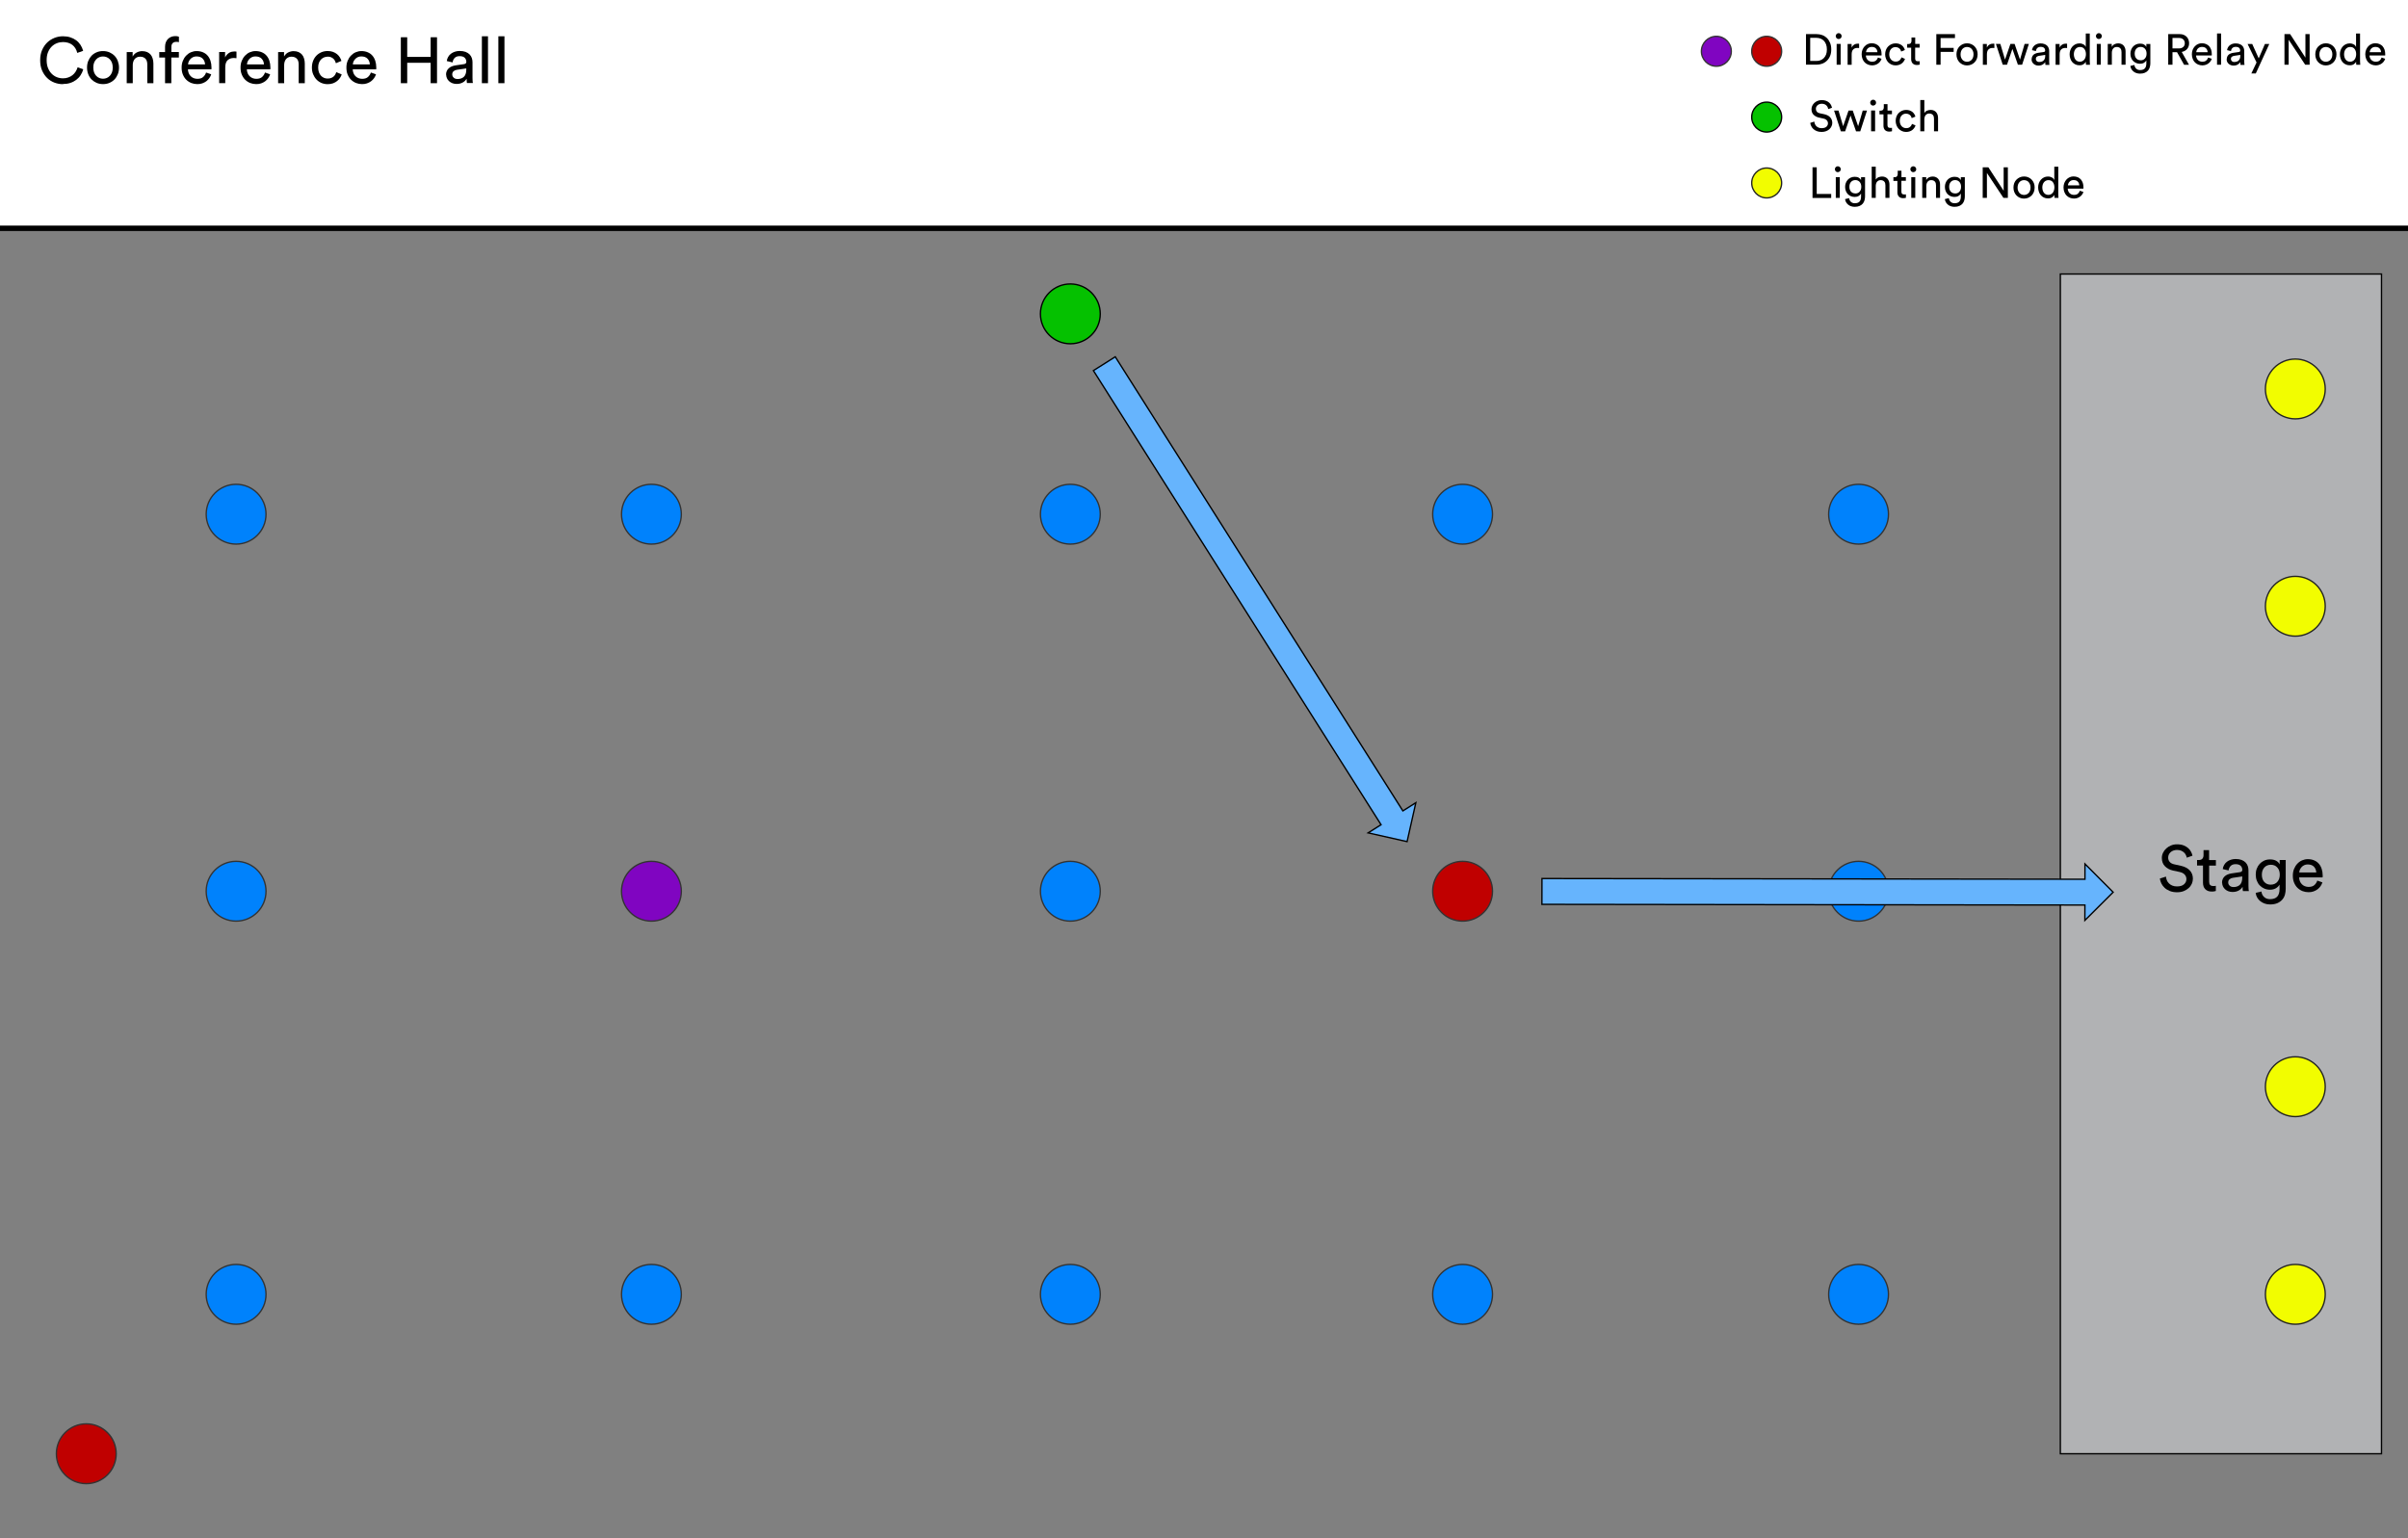 <?xml version="1.0" encoding="UTF-8"?> <svg xmlns="http://www.w3.org/2000/svg" id="Layer_1" data-name="Layer 1" viewBox="0 0 445.99 284.98"><rect x="0" y="0" width="445.99" height="284.98" fill="#808080" stroke="none"/><defs><style> .cls-1 { fill: #000; stroke-width: 0px; } .cls-2 { fill: #f2fd00; stroke: #222; } .cls-2, .cls-3, .cls-4, .cls-5, .cls-6, .cls-7, .cls-8 { stroke-miterlimit: 10; } .cls-2, .cls-3, .cls-9, .cls-5, .cls-6, .cls-7, .cls-8 { stroke-width: .25px; } .cls-3 { fill: #c00000; } .cls-3, .cls-7, .cls-8 { stroke: #333; } .cls-4 { fill: #fff; } .cls-4, .cls-9, .cls-5, .cls-6 { stroke: #000; } .cls-9 { fill: #05c100; } .cls-5 { fill: #b1b2b4; } .cls-6 { fill: #66b4fd; } .cls-7 { fill: #0082fc; } .cls-8 { fill: #8005c1; } </style></defs><rect class="cls-4" x="-45.48" y="-28.82" width="532.17" height="71.11"></rect><g><circle class="cls-3" cx="327.21" cy="9.5" r="2.77"></circle><circle class="cls-8" cx="317.89" cy="9.5" r="2.77"></circle><g><path class="cls-1" d="M334.49,11.99v-5.67h1.98c.36,0,.7.06,1.03.18.33.12.61.3.86.54.25.24.44.54.59.89.15.35.22.76.22,1.23s-.07.87-.22,1.22c-.15.35-.35.65-.6.88-.25.24-.54.42-.87.54-.33.12-.67.18-1.03.18h-1.97ZM336.43,11.29c.26,0,.51-.04.74-.13.23-.09.44-.22.62-.4.18-.18.31-.4.42-.66.1-.27.15-.58.15-.94s-.05-.67-.15-.94c-.1-.27-.24-.49-.41-.67s-.38-.31-.61-.4-.48-.14-.74-.14h-1.18v4.28h1.16Z"></path><path class="cls-1" d="M340,6.69c0-.15.05-.28.16-.39s.23-.16.38-.16.28.05.39.16.16.23.16.39-.05.28-.16.38-.23.16-.39.16-.28-.05-.38-.16-.16-.23-.16-.38ZM340.17,11.99v-3.85h.74v3.85h-.74Z"></path><path class="cls-1" d="M344.33,8.9c-.11-.02-.22-.02-.33-.02-.31,0-.57.09-.76.28-.19.18-.29.49-.29.91v1.93h-.75v-3.85h.74v.67c.07-.15.15-.27.24-.36s.19-.17.29-.22c.1-.06.21-.09.31-.12.11-.02.21-.03.3-.03.05,0,.1,0,.15,0,.05,0,.08.01.1.02v.8Z"></path><path class="cls-1" d="M348.48,10.89c-.05.17-.13.33-.24.48-.1.15-.23.27-.38.38-.15.11-.31.2-.5.26s-.39.1-.62.1c-.26,0-.5-.05-.74-.14-.23-.09-.44-.22-.62-.4-.18-.18-.32-.39-.42-.65s-.16-.55-.16-.87c0-.3.05-.58.15-.83.1-.25.24-.46.4-.64s.36-.32.59-.42c.22-.1.46-.15.7-.15.29,0,.56.05.79.15s.43.24.58.41c.15.18.27.39.36.64.08.25.12.52.12.82,0,.05,0,.09,0,.14,0,.04,0,.08-.01.1h-2.9c0,.17.04.33.1.47.06.14.14.27.24.37s.23.18.37.24c.14.06.29.08.45.08.31,0,.55-.07.72-.22.17-.15.29-.33.36-.55l.65.22ZM347.72,9.67c-.01-.28-.1-.51-.28-.7-.18-.19-.44-.28-.78-.28-.16,0-.3.03-.43.08-.13.06-.23.13-.32.22-.09.09-.16.2-.21.32-.05.12-.08.24-.09.36h2.1Z"></path><path class="cls-1" d="M351.08,8.72c-.15,0-.3.03-.44.08s-.26.14-.37.25-.2.25-.26.42-.1.36-.1.59.03.41.1.58.15.31.26.42c.11.11.23.2.38.26s.29.09.45.09c.18,0,.33-.03.46-.08.12-.05.23-.12.31-.2.08-.08.15-.17.2-.26.05-.09.08-.18.1-.25l.66.29c-.05.14-.12.28-.21.42-.09.14-.21.27-.35.39s-.31.21-.51.28c-.19.07-.42.11-.67.11-.28,0-.54-.05-.78-.16s-.44-.25-.61-.43c-.17-.18-.31-.4-.4-.65-.1-.25-.15-.52-.15-.81s.05-.57.15-.82.23-.47.41-.64.38-.32.62-.42c.24-.1.49-.15.76-.15.26,0,.48.04.68.11.19.07.36.17.5.28.14.12.25.25.34.4.09.15.15.29.19.44l-.68.29c-.03-.1-.06-.19-.11-.29-.05-.1-.11-.18-.2-.26s-.18-.14-.3-.19c-.12-.05-.26-.08-.42-.08Z"></path><path class="cls-1" d="M354.71,8.14h.83v.68h-.83v2c0,.18.04.31.12.4s.22.13.42.13c.05,0,.1,0,.16,0,.06,0,.1-.01.14-.02v.64s-.09.03-.18.04c-.09.02-.2.03-.33.03-.33,0-.59-.09-.78-.28-.19-.19-.29-.46-.29-.81v-2.11h-.74v-.68h.21c.21,0,.36-.06.45-.17.09-.11.14-.25.14-.42v-.62h.69v1.22Z"></path><path class="cls-1" d="M358.63,11.99v-5.67h3.45v.73h-2.66v1.82h2.42v.74h-2.42v2.38h-.78Z"></path><path class="cls-1" d="M364.32,8.02c.29,0,.55.05.79.16.24.1.45.25.62.43.18.18.31.4.41.64.1.25.14.52.14.81s-.05.57-.14.82c-.1.25-.23.47-.41.65-.18.18-.38.32-.62.43-.24.1-.5.16-.79.16s-.55-.05-.79-.16c-.24-.1-.45-.25-.62-.43-.18-.18-.31-.4-.41-.65-.1-.25-.14-.52-.14-.82s.05-.56.14-.81c.1-.25.23-.46.41-.64.18-.18.38-.32.62-.43.24-.1.5-.16.79-.16ZM364.32,11.44c.16,0,.31-.03.46-.09.14-.06.27-.15.38-.26.11-.12.2-.26.26-.43s.1-.37.1-.59-.03-.42-.1-.59-.15-.31-.26-.43c-.11-.12-.24-.21-.38-.26s-.3-.09-.46-.09-.31.03-.46.09-.27.15-.38.26c-.11.12-.2.26-.26.43s-.1.36-.1.59.03.42.1.59.15.31.26.43c.11.12.24.21.38.26.14.06.3.09.46.09Z"></path><path class="cls-1" d="M369.38,8.9c-.11-.02-.22-.02-.33-.02-.31,0-.57.09-.76.28-.19.18-.29.49-.29.91v1.93h-.75v-3.85h.74v.67c.07-.15.15-.27.24-.36s.19-.17.29-.22c.1-.06.21-.09.31-.12.11-.02.21-.03.3-.03.05,0,.1,0,.15,0,.05,0,.08.01.1.02v.8Z"></path><path class="cls-1" d="M373.13,8.14l1,2.9.85-2.9h.79l-1.25,3.85h-.78l-1.02-2.93-1,2.93h-.79l-1.26-3.85h.82l.86,2.9,1-2.9h.78Z"></path><path class="cls-1" d="M376.29,10.96c0-.17.03-.32.09-.46.06-.14.14-.25.24-.35.1-.1.23-.17.37-.23.14-.06.3-.1.46-.13l1.04-.15c.12-.02.2-.05.24-.1.04-.05.06-.11.06-.18,0-.19-.06-.35-.2-.48-.13-.14-.34-.2-.64-.2-.27,0-.47.07-.62.22s-.23.33-.26.56l-.72-.17c.02-.18.08-.35.16-.5.09-.15.2-.29.34-.4s.3-.19.48-.26c.18-.06.38-.09.59-.09.29,0,.53.04.74.12.2.08.37.18.5.31s.22.28.28.45c.06.17.09.35.09.54v1.93c0,.17,0,.31.02.41.01.1.02.18.03.22h-.74s-.02-.11-.03-.19c0-.08-.01-.19-.01-.33-.04.07-.1.14-.17.22-.07.07-.15.14-.26.21-.1.06-.22.12-.36.16-.14.04-.29.06-.46.06-.2,0-.37-.03-.53-.1-.16-.06-.29-.15-.4-.25s-.2-.23-.26-.36c-.06-.14-.09-.29-.09-.44ZM377.68,11.48c.15,0,.3-.02.44-.06.14-.04.25-.1.35-.19.1-.09.18-.21.24-.35.06-.15.09-.32.09-.53v-.18l-1.18.18c-.16.03-.29.09-.4.18-.11.09-.16.23-.16.4,0,.14.06.27.17.39.11.11.26.17.46.17Z"></path><path class="cls-1" d="M382.85,8.9c-.11-.02-.22-.02-.33-.02-.31,0-.57.09-.76.28-.19.18-.29.49-.29.91v1.93h-.75v-3.85h.74v.67c.07-.15.15-.27.24-.36s.19-.17.29-.22c.1-.06.21-.09.31-.12.11-.02.21-.03.3-.03.05,0,.1,0,.15,0,.05,0,.08.01.1.02v.8Z"></path><path class="cls-1" d="M386.34,11.41c-.09.19-.24.35-.44.48-.2.14-.45.2-.76.2-.28,0-.54-.05-.76-.16-.22-.1-.41-.25-.57-.43s-.28-.4-.36-.65c-.09-.25-.13-.52-.13-.8,0-.27.04-.53.13-.77.09-.24.21-.46.37-.64.16-.18.35-.33.58-.44s.47-.16.74-.16c.17,0,.32.02.45.06.13.04.24.09.34.15.1.06.18.13.24.21.06.08.11.16.14.24v-2.49h.74v5.08c0,.19,0,.34.02.47.01.13.02.21.02.24h-.73s-.02-.11-.03-.2c0-.09-.01-.2-.01-.32v-.06ZM384.1,10.05c0,.2.03.38.08.55s.12.31.22.44c.1.12.21.22.35.29s.3.1.48.1c.17,0,.33-.04.46-.11.14-.07.26-.17.35-.29.1-.12.17-.27.22-.44.05-.17.08-.35.08-.55,0-.4-.1-.72-.29-.97-.19-.25-.47-.37-.81-.37-.17,0-.33.03-.47.1-.14.07-.26.16-.36.28-.1.12-.17.26-.23.43-.05.17-.08.35-.08.54Z"></path><path class="cls-1" d="M388.19,6.69c0-.15.05-.28.16-.39s.23-.16.38-.16.28.05.39.16.16.23.16.39-.05.28-.16.38-.23.16-.39.16-.28-.05-.38-.16-.16-.23-.16-.38ZM388.35,11.99v-3.85h.74v3.85h-.74Z"></path><path class="cls-1" d="M391.13,11.99h-.75v-3.85h.74v.55c.14-.24.31-.41.53-.51.21-.1.43-.15.66-.15s.43.04.6.12c.17.08.32.18.43.32.11.14.2.3.26.48.06.19.08.39.08.6v2.44h-.75v-2.31c0-.13-.01-.26-.04-.38s-.08-.22-.15-.31c-.07-.09-.17-.16-.28-.21-.11-.05-.25-.08-.42-.08-.15,0-.28.03-.39.08-.11.06-.21.13-.28.23-.08.1-.13.21-.17.34-.04.13-.06.26-.06.41v2.22Z"></path><path class="cls-1" d="M395.32,12.03c.03.27.13.5.32.68.19.18.43.27.72.27.4,0,.7-.1.89-.31.19-.21.28-.52.28-.94v-.55c-.09.18-.24.33-.44.45-.2.12-.45.18-.74.18-.26,0-.49-.05-.71-.14-.22-.09-.4-.22-.56-.38-.16-.16-.28-.36-.37-.59s-.13-.48-.13-.75.04-.51.13-.73c.08-.23.21-.42.36-.59s.34-.3.56-.4c.22-.1.46-.15.72-.15.3,0,.55.05.74.16.2.11.34.26.44.45v-.54h.74v3.56c0,.25-.03.48-.1.72-.06.23-.17.44-.32.62s-.35.32-.6.43c-.25.11-.55.16-.91.16-.24,0-.46-.04-.67-.11-.21-.07-.39-.17-.54-.3s-.29-.28-.38-.45-.16-.36-.18-.57l.73-.17ZM396.48,11.17c.33,0,.59-.11.79-.34.2-.22.3-.52.3-.9s-.1-.67-.3-.9c-.2-.22-.47-.34-.79-.34s-.61.11-.81.34c-.2.22-.3.52-.3.9s.1.68.3.9.47.33.81.33Z"></path><path class="cls-1" d="M403.22,9.67h-.85v2.32h-.79v-5.67h2.14c.27,0,.51.04.72.13.22.09.4.21.55.36.15.15.26.33.34.54.08.21.12.43.12.66,0,.41-.12.76-.36,1.05-.24.29-.58.48-1.01.56l1.35,2.38h-.91l-1.3-2.32ZM403.57,8.97c.32,0,.58-.09.78-.26.2-.17.3-.41.3-.7s-.1-.54-.3-.72c-.2-.18-.46-.26-.78-.26h-1.2v1.94h1.2Z"></path><path class="cls-1" d="M409.64,10.89c-.05.17-.13.33-.24.48-.1.15-.23.27-.38.38-.15.11-.31.2-.5.26s-.39.1-.62.1c-.26,0-.5-.05-.74-.14-.23-.09-.44-.22-.62-.4-.18-.18-.32-.39-.42-.65s-.16-.55-.16-.87c0-.3.05-.58.15-.83.1-.25.24-.46.4-.64s.36-.32.59-.42c.22-.1.46-.15.7-.15.29,0,.56.05.79.15s.43.24.58.41c.15.18.27.39.36.64.08.25.12.52.12.82,0,.05,0,.09,0,.14,0,.04,0,.08-.01.1h-2.9c0,.17.04.33.1.47.06.14.14.27.24.37s.23.18.37.24c.14.06.29.08.45.08.31,0,.55-.07.72-.22.17-.15.29-.33.36-.55l.65.22ZM408.88,9.67c-.01-.28-.1-.51-.28-.7-.18-.19-.44-.28-.78-.28-.16,0-.3.03-.43.08-.13.06-.23.13-.32.22-.09.09-.16.2-.21.32-.05.12-.08.24-.09.36h2.1Z"></path><path class="cls-1" d="M410.62,11.99v-5.79h.75v5.79h-.75Z"></path><path class="cls-1" d="M412.42,10.96c0-.17.03-.32.09-.46.06-.14.14-.25.24-.35.1-.1.23-.17.37-.23.14-.06.3-.1.46-.13l1.04-.15c.12-.02.2-.05.24-.1.04-.05.06-.11.06-.18,0-.19-.06-.35-.2-.48-.13-.14-.34-.2-.64-.2-.27,0-.47.07-.62.22s-.23.33-.26.56l-.72-.17c.02-.18.08-.35.16-.5.09-.15.2-.29.34-.4s.3-.19.48-.26c.18-.06.38-.09.59-.09.29,0,.53.04.74.12.2.08.37.18.5.31s.22.28.28.45c.06.17.09.35.09.54v1.93c0,.17,0,.31.02.41.01.1.02.18.03.22h-.74s-.02-.11-.03-.19c0-.08-.01-.19-.01-.33-.04.07-.1.14-.17.22-.07.07-.15.14-.26.21-.1.06-.22.12-.36.16-.14.04-.29.06-.46.06-.2,0-.37-.03-.53-.1-.16-.06-.29-.15-.4-.25s-.2-.23-.26-.36c-.06-.14-.09-.29-.09-.44ZM413.81,11.48c.15,0,.3-.02.44-.06.14-.04.25-.1.35-.19.1-.09.18-.21.24-.35.06-.15.09-.32.09-.53v-.18l-1.18.18c-.16.03-.29.09-.4.18-.11.09-.16.23-.16.4,0,.14.06.27.17.39.11.11.26.17.46.17Z"></path><path class="cls-1" d="M416.98,13.6l.96-2.03-1.66-3.42h.86l1.2,2.66,1.15-2.66h.81l-2.5,5.46h-.82Z"></path><path class="cls-1" d="M426.95,11.99l-3.06-4.62v4.62h-.78v-5.67h1.05l2.83,4.35v-4.35h.78v5.67h-.82Z"></path><path class="cls-1" d="M430.78,8.02c.29,0,.55.05.79.16.24.1.45.25.62.43.18.18.31.4.41.64.1.25.14.52.14.81s-.05.57-.14.82c-.1.25-.23.47-.41.65-.18.18-.38.32-.62.43-.24.1-.5.16-.79.16s-.55-.05-.79-.16c-.24-.1-.45-.25-.62-.43-.18-.18-.31-.4-.41-.65-.1-.25-.14-.52-.14-.82s.05-.56.14-.81c.1-.25.23-.46.41-.64.18-.18.38-.32.62-.43.24-.1.5-.16.79-.16ZM430.78,11.44c.16,0,.31-.03.46-.09.14-.06.27-.15.38-.26.11-.12.2-.26.26-.43s.1-.37.1-.59-.03-.42-.1-.59-.15-.31-.26-.43c-.11-.12-.24-.21-.38-.26s-.3-.09-.46-.09-.31.03-.46.09-.27.15-.38.26c-.11.12-.2.26-.26.43s-.1.36-.1.59.03.42.1.59.15.31.26.43c.11.12.24.21.38.26.14.06.3.09.46.09Z"></path><path class="cls-1" d="M436.4,11.41c-.09.19-.24.35-.44.48-.2.14-.45.2-.76.2-.28,0-.54-.05-.76-.16-.22-.1-.41-.25-.57-.43s-.28-.4-.36-.65c-.09-.25-.13-.52-.13-.8,0-.27.04-.53.13-.77.09-.24.21-.46.37-.64.16-.18.35-.33.58-.44s.47-.16.74-.16c.17,0,.32.02.45.06.13.04.24.09.34.15.1.06.18.13.24.21.06.08.11.16.14.24v-2.49h.74v5.08c0,.19,0,.34.02.47.01.13.02.21.02.24h-.73s-.02-.11-.03-.2c0-.09-.01-.2-.01-.32v-.06ZM434.15,10.05c0,.2.03.38.08.55s.12.31.22.44c.1.12.21.22.35.29s.3.1.48.1c.17,0,.33-.04.46-.11.14-.07.26-.17.35-.29.1-.12.17-.27.22-.44.05-.17.08-.35.08-.55,0-.4-.1-.72-.29-.97-.19-.25-.47-.37-.81-.37-.17,0-.33.03-.47.1-.14.07-.26.16-.36.28-.1.12-.17.26-.23.43-.05.17-.08.35-.08.54Z"></path><path class="cls-1" d="M441.76,10.89c-.05.17-.13.33-.24.48-.1.15-.23.27-.38.38-.15.11-.31.2-.5.26s-.39.1-.62.1c-.26,0-.5-.05-.74-.14-.23-.09-.44-.22-.62-.4-.18-.18-.32-.39-.42-.65s-.16-.55-.16-.87c0-.3.05-.58.15-.83.1-.25.24-.46.4-.64s.36-.32.59-.42c.22-.1.46-.15.7-.15.29,0,.56.05.79.15s.43.24.58.41c.15.18.27.39.36.64.08.25.12.52.12.82,0,.05,0,.09,0,.14,0,.04,0,.08-.01.1h-2.9c0,.17.04.33.1.47.06.14.14.27.24.37s.23.18.37.24c.14.06.29.08.45.08.31,0,.55-.07.72-.22.17-.15.29-.33.36-.55l.65.22ZM441,9.67c-.01-.28-.1-.51-.28-.7-.18-.19-.44-.28-.78-.28-.16,0-.3.03-.43.08-.13.06-.23.13-.32.22-.09.09-.16.2-.21.32-.05.12-.08.24-.09.36h2.1Z"></path></g></g><rect class="cls-5" x="381.6" y="50.76" width="59.48" height="218.53"></rect><circle class="cls-2" cx="425.12" cy="72.05" r="5.54"></circle><circle class="cls-2" cx="425.12" cy="112.3" r="5.54"></circle><circle class="cls-2" cx="425.12" cy="201.3" r="5.54"></circle><circle class="cls-2" cx="425.12" cy="239.76" r="5.54"></circle><circle class="cls-7" cx="43.73" cy="95.25" r="5.54"></circle><circle class="cls-7" cx="43.73" cy="165.09" r="5.54"></circle><circle class="cls-7" cx="43.73" cy="239.76" r="5.54"></circle><circle class="cls-7" cx="120.65" cy="95.25" r="5.54"></circle><circle class="cls-8" cx="120.65" cy="165.09" r="5.54"></circle><circle class="cls-7" cx="120.65" cy="239.76" r="5.54"></circle><circle class="cls-7" cx="198.24" cy="95.25" r="5.54"></circle><circle class="cls-9" cx="198.24" cy="58.14" r="5.54"></circle><circle class="cls-7" cx="198.24" cy="165.09" r="5.54"></circle><circle class="cls-7" cx="198.24" cy="239.76" r="5.54"></circle><circle class="cls-7" cx="270.89" cy="95.25" r="5.54"></circle><circle class="cls-3" cx="270.89" cy="165.09" r="5.54"></circle><circle class="cls-3" cx="15.98" cy="269.29" r="5.54"></circle><circle class="cls-7" cx="270.89" cy="239.76" r="5.54"></circle><circle class="cls-7" cx="344.23" cy="95.25" r="5.54"></circle><circle class="cls-7" cx="344.23" cy="165.09" r="5.54"></circle><circle class="cls-7" cx="344.23" cy="239.76" r="5.54"></circle><polygon class="cls-6" points="391.38 165.27 386.16 160.03 386.16 162.87 285.59 162.74 285.58 167.52 386.15 167.65 386.14 170.49 391.38 165.27"></polygon><g><path class="cls-1" d="M11.66,15.59c-.55,0-1.08-.1-1.59-.29-.51-.2-.96-.48-1.34-.86-.39-.38-.7-.84-.94-1.39-.24-.55-.35-1.18-.35-1.9s.12-1.34.36-1.89c.24-.55.56-1.01.95-1.39.4-.38.85-.66,1.36-.86.51-.2,1.03-.29,1.55-.29.49,0,.94.06,1.34.19.41.13.77.31,1.09.54.32.23.59.52.81.85.22.34.39.71.5,1.12l-1.09.38c-.16-.65-.47-1.14-.92-1.49-.45-.34-1.03-.52-1.73-.52-.38,0-.76.07-1.12.21-.36.14-.69.35-.97.63-.28.28-.51.63-.68,1.05-.17.42-.25.91-.25,1.46s.08,1.04.25,1.46c.17.42.39.77.68,1.06.28.28.61.5.97.64.36.14.74.21,1.12.21.36,0,.69-.05.98-.16.3-.1.56-.25.79-.43s.42-.4.58-.65c.16-.25.28-.52.37-.81l1.04.38c-.11.4-.28.77-.5,1.1-.22.34-.49.62-.81.86-.32.24-.68.43-1.09.56-.41.14-.86.2-1.35.2Z"></path><path class="cls-1" d="M19.08,9.46c.43,0,.83.08,1.19.23.36.16.67.37.94.64.26.27.47.59.61.97s.22.78.22,1.22-.07.85-.22,1.22-.35.7-.61.97c-.26.27-.58.49-.94.64-.36.16-.76.23-1.19.23s-.83-.08-1.19-.23c-.36-.16-.67-.37-.94-.64-.26-.27-.47-.6-.61-.97s-.22-.78-.22-1.22.07-.85.22-1.22.35-.69.61-.97c.26-.27.58-.49.94-.64.36-.16.76-.23,1.19-.23ZM19.08,14.58c.24,0,.47-.04.68-.13.22-.09.41-.22.58-.4s.3-.39.4-.65c.1-.26.14-.55.14-.89s-.05-.63-.14-.88c-.1-.25-.23-.47-.4-.64-.17-.18-.36-.31-.58-.4-.22-.09-.44-.13-.68-.13s-.47.04-.68.13c-.22.09-.41.22-.58.4-.17.18-.3.39-.4.64-.1.25-.14.55-.14.88s.05.63.14.89c.1.26.23.47.4.65s.36.31.58.4.44.13.68.13Z"></path><path class="cls-1" d="M24.6,15.41h-1.13v-5.77h1.1v.83c.21-.36.47-.62.79-.77s.65-.23.98-.23.65.06.91.17c.26.12.48.28.65.48.17.2.3.45.38.73.08.28.13.58.13.9v3.66h-1.13v-3.47c0-.2-.02-.39-.07-.56-.04-.18-.12-.33-.23-.46-.11-.13-.25-.24-.42-.31-.17-.08-.38-.11-.63-.11-.22,0-.42.04-.59.13-.17.08-.31.2-.42.34-.11.14-.2.31-.25.5-.06.19-.08.4-.08.61v3.34Z"></path><path class="cls-1" d="M31.73,10.66v4.75h-1.16v-4.75h-1.07v-1.02h1.07v-.97c0-.32.05-.6.15-.85.1-.25.24-.46.41-.62.17-.17.37-.29.6-.38s.47-.13.74-.13c.19,0,.35.02.46.05.12.03.19.06.21.07v1.01s-.09-.03-.16-.05-.19-.02-.33-.02c-.1,0-.2.01-.31.04-.11.03-.21.08-.3.15-.09.07-.17.17-.22.3-.06.13-.08.29-.08.49v.91h1.39v1.02h-1.39Z"></path><path class="cls-1" d="M39.12,13.76c-.08.26-.2.49-.35.71-.16.22-.34.41-.56.58-.22.16-.47.29-.75.39-.28.1-.59.14-.92.14-.38,0-.75-.07-1.1-.2-.35-.14-.66-.34-.93-.6s-.48-.59-.64-.97c-.16-.38-.23-.82-.23-1.31,0-.46.08-.87.23-1.24.15-.37.35-.69.61-.96s.55-.48.88-.62.68-.22,1.04-.22c.44,0,.83.07,1.18.22s.64.35.87.62c.23.26.41.58.53.95.12.37.19.78.19,1.23,0,.07,0,.14,0,.2,0,.06-.01.12-.02.16h-4.34c0,.26.06.49.14.71.09.22.21.4.37.56s.34.28.55.36.44.13.68.13c.47,0,.83-.11,1.08-.34.25-.22.43-.5.54-.83l.97.34ZM37.98,11.93c-.02-.42-.16-.77-.42-1.05-.26-.28-.65-.43-1.16-.43-.24,0-.45.04-.64.13s-.35.2-.48.34c-.13.14-.24.3-.32.47-.08.18-.12.36-.13.54h3.16Z"></path><path class="cls-1" d="M43.8,10.78c-.17-.02-.33-.04-.49-.04-.47,0-.85.14-1.15.41s-.44.73-.44,1.36v2.89h-1.13v-5.77h1.1v1.01c.1-.22.23-.41.37-.55s.29-.25.44-.34c.15-.08.31-.14.47-.17.16-.03.31-.05.46-.05.08,0,.15,0,.22.01.07,0,.12.02.15.02v1.2Z"></path><path class="cls-1" d="M50.03,13.76c-.08.26-.2.49-.35.71-.16.22-.34.41-.56.58-.22.16-.47.29-.75.39-.28.1-.59.14-.92.14-.38,0-.75-.07-1.1-.2-.35-.14-.66-.34-.93-.6s-.48-.59-.64-.97c-.16-.38-.23-.82-.23-1.31,0-.46.08-.87.23-1.24.15-.37.35-.69.61-.96s.55-.48.88-.62.68-.22,1.04-.22c.44,0,.83.07,1.18.22s.64.35.87.62c.23.26.41.58.53.95.12.37.19.78.19,1.23,0,.07,0,.14,0,.2,0,.06-.01.12-.02.16h-4.34c0,.26.06.49.14.71.09.22.21.4.37.56s.34.28.55.36.44.13.68.13c.47,0,.83-.11,1.08-.34.25-.22.43-.5.54-.83l.97.34ZM48.89,11.93c-.02-.42-.16-.77-.42-1.05-.26-.28-.65-.43-1.16-.43-.24,0-.45.04-.64.13s-.35.2-.48.34c-.13.14-.24.3-.32.47-.08.18-.12.36-.13.54h3.16Z"></path><path class="cls-1" d="M52.64,15.41h-1.13v-5.77h1.1v.83c.21-.36.47-.62.79-.77s.65-.23.98-.23.65.06.91.17c.26.12.48.28.65.48.17.2.3.45.38.73.08.28.13.58.13.9v3.66h-1.13v-3.47c0-.2-.02-.39-.07-.56-.04-.18-.12-.33-.23-.46-.11-.13-.25-.24-.42-.31-.17-.08-.38-.11-.63-.11-.22,0-.42.04-.59.13-.17.08-.31.2-.42.34-.11.14-.2.31-.25.5-.06.19-.08.4-.08.61v3.34Z"></path><path class="cls-1" d="M60.68,10.5c-.23,0-.45.04-.66.13s-.39.21-.56.38-.29.38-.39.63c-.1.25-.14.55-.14.88s.05.62.14.87c.1.25.22.46.38.64.16.17.35.3.56.39.22.09.44.13.67.13.27,0,.5-.04.69-.12s.34-.18.47-.3c.12-.12.22-.25.29-.39.07-.14.12-.27.16-.38l1,.43c-.07.21-.18.42-.31.63-.14.21-.31.41-.53.58-.22.18-.47.32-.76.43s-.63.16-1,.16c-.42,0-.81-.08-1.17-.23-.36-.16-.66-.37-.92-.65-.26-.28-.46-.6-.61-.97-.15-.37-.22-.78-.22-1.22s.07-.86.22-1.24c.15-.38.35-.7.61-.97.26-.27.57-.48.92-.63.36-.15.74-.23,1.15-.23.38,0,.72.05,1.01.16s.54.25.76.43c.21.18.38.37.51.59.13.22.22.44.29.65l-1.02.43c-.04-.14-.1-.29-.17-.43-.07-.14-.17-.27-.29-.39-.12-.12-.27-.21-.45-.29-.18-.08-.39-.11-.64-.11Z"></path><path class="cls-1" d="M69.64,13.76c-.08.26-.2.49-.35.71-.16.22-.34.41-.56.58-.22.16-.47.29-.75.39-.28.1-.59.14-.92.14-.38,0-.75-.07-1.1-.2-.35-.14-.66-.34-.93-.6s-.48-.59-.64-.97c-.16-.38-.23-.82-.23-1.31,0-.46.08-.87.23-1.24.15-.37.35-.69.61-.96s.55-.48.88-.62.68-.22,1.04-.22c.44,0,.83.07,1.18.22s.64.35.87.62c.23.26.41.58.53.95.12.37.19.78.19,1.23,0,.07,0,.14,0,.2,0,.06-.01.12-.02.16h-4.34c0,.26.06.49.14.71.09.22.21.4.37.56s.34.28.55.36.44.13.68.13c.47,0,.83-.11,1.08-.34.25-.22.43-.5.54-.83l.97.34ZM68.5,11.93c-.02-.42-.16-.77-.42-1.05-.26-.28-.65-.43-1.16-.43-.24,0-.45.04-.64.13s-.35.2-.48.34c-.13.14-.24.3-.32.47-.08.18-.12.36-.13.54h3.16Z"></path><path class="cls-1" d="M79.76,15.41v-3.78h-4.34v3.78h-1.18V6.9h1.18v3.64h4.34v-3.64h1.18v8.51h-1.18Z"></path><path class="cls-1" d="M82.61,13.86c0-.26.04-.49.13-.69.09-.2.21-.38.37-.52.16-.14.34-.26.56-.35.22-.09.45-.15.7-.19l1.56-.23c.18-.02.29-.08.35-.16.06-.08.09-.17.09-.28,0-.28-.1-.52-.29-.73-.2-.2-.51-.31-.95-.31-.4,0-.71.11-.92.33-.22.22-.34.5-.38.83l-1.08-.25c.03-.27.11-.52.25-.76.13-.23.3-.43.51-.59.21-.16.45-.29.73-.38.28-.09.57-.14.88-.14.43,0,.8.06,1.1.17.3.12.55.27.74.46s.33.42.42.67c.09.26.13.52.13.8v2.89c0,.26,0,.46.02.61s.03.26.05.34h-1.1c-.02-.07-.03-.17-.04-.29-.01-.12-.02-.28-.02-.49-.06.1-.15.21-.25.32-.1.11-.23.22-.38.31s-.33.17-.53.23c-.2.06-.43.09-.69.09-.3,0-.56-.05-.8-.14-.24-.1-.44-.22-.61-.38-.17-.16-.3-.34-.39-.55-.09-.21-.14-.43-.14-.66ZM84.7,14.64c.23,0,.45-.03.65-.09.2-.06.38-.16.53-.29.15-.13.27-.31.35-.53.09-.22.13-.49.13-.8v-.26l-1.76.26c-.24.04-.44.13-.6.27-.16.14-.24.34-.24.59,0,.22.08.41.25.58s.4.26.68.26Z"></path><path class="cls-1" d="M89.25,15.41V6.72h1.13v8.69h-1.13Z"></path><path class="cls-1" d="M92.3,15.41V6.72h1.13v8.69h-1.13Z"></path></g><g><circle class="cls-2" cx="327.21" cy="33.89" r="2.77"></circle><g><path class="cls-1" d="M335.7,36.66v-5.67h.78v4.94h2.68v.74h-3.46Z"></path><path class="cls-1" d="M339.84,31.35c0-.15.05-.28.16-.39s.23-.16.38-.16.28.05.39.16.16.23.16.39-.05.28-.16.38-.23.16-.39.16-.28-.05-.38-.16-.16-.23-.16-.38ZM340.01,36.66v-3.85h.74v3.85h-.74Z"></path><path class="cls-1" d="M342.48,36.7c.03.27.13.5.32.68.19.18.43.27.72.27.4,0,.7-.1.89-.31.19-.21.28-.52.28-.94v-.55c-.09.18-.24.33-.44.45-.2.12-.45.18-.74.18-.26,0-.49-.05-.71-.14-.22-.09-.4-.22-.56-.38-.16-.16-.28-.36-.37-.59s-.13-.48-.13-.75.04-.51.13-.73c.08-.23.21-.42.36-.59s.34-.3.56-.4c.22-.1.46-.15.72-.15.3,0,.55.05.74.16.2.11.34.26.44.45v-.54h.74v3.56c0,.25-.03.48-.1.72-.06.23-.17.44-.32.62s-.35.32-.6.43c-.25.11-.55.16-.91.16-.24,0-.46-.04-.67-.11-.21-.07-.39-.17-.54-.3s-.29-.28-.38-.45-.16-.36-.18-.57l.73-.17ZM343.64,35.84c.33,0,.59-.11.79-.34.2-.22.3-.52.3-.9s-.1-.67-.3-.9c-.2-.22-.47-.34-.79-.34s-.61.11-.81.34c-.2.22-.3.52-.3.9s.1.68.3.9.47.33.81.33Z"></path><path class="cls-1" d="M347.41,36.66h-.75v-5.79h.75v2.39c.14-.2.31-.35.52-.43s.42-.13.65-.13.43.04.6.12c.17.08.32.18.43.32.11.14.2.3.26.48.06.19.08.39.08.6v2.44h-.75v-2.31c0-.13-.01-.26-.04-.38s-.08-.22-.15-.31c-.07-.09-.17-.16-.28-.21-.11-.05-.25-.08-.42-.08-.14,0-.27.03-.38.08-.11.05-.2.13-.28.22s-.13.2-.17.32c-.04.12-.06.26-.07.4v2.26Z"></path><path class="cls-1" d="M352.16,32.81h.83v.68h-.83v2c0,.18.04.31.12.4s.22.13.42.13c.05,0,.1,0,.16,0,.06,0,.1-.01.14-.02v.64s-.09.03-.18.04c-.09.02-.2.03-.33.03-.33,0-.59-.09-.78-.28-.19-.19-.29-.46-.29-.81v-2.11h-.74v-.68h.21c.21,0,.36-.06.45-.17.09-.11.14-.25.14-.42v-.62h.69v1.22Z"></path><path class="cls-1" d="M353.82,31.35c0-.15.05-.28.16-.39s.23-.16.38-.16.28.05.39.16.16.23.16.39-.05.28-.16.38-.23.16-.39.16-.28-.05-.38-.16-.16-.23-.16-.38ZM353.99,36.66v-3.85h.74v3.85h-.74Z"></path><path class="cls-1" d="M356.77,36.66h-.75v-3.85h.74v.55c.14-.24.31-.41.53-.51.21-.1.43-.15.66-.15s.43.04.6.12c.17.08.32.18.43.32.11.14.2.3.26.48.06.19.08.39.08.6v2.44h-.75v-2.31c0-.13-.01-.26-.04-.38s-.08-.22-.15-.31c-.07-.09-.17-.16-.28-.21-.11-.05-.25-.08-.42-.08-.15,0-.28.03-.39.08-.11.06-.21.13-.28.23-.08.1-.13.21-.17.34-.04.13-.06.26-.06.41v2.22Z"></path><path class="cls-1" d="M360.96,36.7c.03.27.13.5.32.68.19.18.43.27.72.27.4,0,.7-.1.89-.31.19-.21.28-.52.28-.94v-.55c-.09.18-.24.33-.44.45-.2.12-.45.18-.74.18-.26,0-.49-.05-.71-.14-.22-.09-.4-.22-.56-.38-.16-.16-.28-.36-.37-.59s-.13-.48-.13-.75.04-.51.13-.73c.08-.23.21-.42.36-.59s.34-.3.56-.4c.22-.1.46-.15.72-.15.3,0,.55.05.74.16.2.11.34.26.44.45v-.54h.74v3.56c0,.25-.03.48-.1.72-.06.23-.17.44-.32.62s-.35.32-.6.43c-.25.11-.55.16-.91.16-.24,0-.46-.04-.67-.11-.21-.07-.39-.17-.54-.3s-.29-.28-.38-.45-.16-.36-.18-.57l.73-.17ZM362.12,35.84c.33,0,.59-.11.79-.34.2-.22.3-.52.3-.9s-.1-.67-.3-.9c-.2-.22-.47-.34-.79-.34s-.61.11-.81.34c-.2.22-.3.52-.3.9s.1.68.3.9.47.33.81.33Z"></path><path class="cls-1" d="M371.06,36.66l-3.06-4.62v4.62h-.78v-5.67h1.05l2.83,4.35v-4.35h.78v5.67h-.82Z"></path><path class="cls-1" d="M374.88,32.69c.29,0,.55.05.79.16.24.1.45.25.62.43.18.18.31.4.41.64.1.25.14.52.14.81s-.05.57-.14.82c-.1.25-.23.47-.41.65-.18.18-.38.32-.62.43-.24.1-.5.16-.79.16s-.55-.05-.79-.16c-.24-.1-.45-.25-.62-.43-.18-.18-.31-.4-.41-.65-.1-.25-.14-.52-.14-.82s.05-.56.14-.81c.1-.25.23-.46.41-.64.18-.18.38-.32.62-.43.24-.1.5-.16.79-.16ZM374.88,36.11c.16,0,.31-.03.46-.09.14-.06.27-.15.38-.26.11-.12.2-.26.26-.43s.1-.37.1-.59-.03-.42-.1-.59-.15-.31-.26-.43c-.11-.12-.24-.21-.38-.26s-.3-.09-.46-.09-.31.03-.46.09-.27.15-.38.26c-.11.12-.2.26-.26.43s-.1.36-.1.59.03.42.1.59.15.31.26.43c.11.12.24.21.38.26.14.06.3.09.46.09Z"></path><path class="cls-1" d="M380.51,36.07c-.09.19-.24.35-.44.48-.2.14-.45.2-.76.2-.28,0-.54-.05-.76-.16-.22-.1-.41-.25-.57-.43s-.28-.4-.36-.65c-.09-.25-.13-.52-.13-.8,0-.27.04-.53.13-.77.09-.24.21-.46.37-.64.16-.18.35-.33.58-.44s.47-.16.74-.16c.17,0,.32.02.45.06.13.04.24.09.34.15.1.06.18.13.24.21.06.08.11.16.14.24v-2.49h.74v5.08c0,.19,0,.34.02.47.01.13.02.21.02.24h-.73s-.02-.11-.03-.2c0-.09-.01-.2-.01-.32v-.06ZM378.26,34.72c0,.2.03.38.08.55s.12.31.22.44c.1.12.21.22.35.29s.3.1.48.1c.17,0,.33-.04.46-.11.14-.07.26-.17.35-.29.1-.12.17-.27.22-.44.05-.17.08-.35.08-.55,0-.4-.1-.72-.29-.97-.19-.25-.47-.37-.81-.37-.17,0-.33.03-.47.1-.14.07-.26.16-.36.28-.1.12-.17.26-.23.43-.05.17-.08.35-.08.54Z"></path><path class="cls-1" d="M385.87,35.56c-.05.17-.13.33-.24.48-.1.15-.23.27-.38.38-.15.11-.31.2-.5.26s-.39.1-.62.1c-.26,0-.5-.05-.74-.14-.23-.09-.44-.22-.62-.4-.18-.18-.32-.39-.42-.65s-.16-.55-.16-.87c0-.3.05-.58.15-.83.1-.25.24-.46.4-.64s.36-.32.59-.42c.22-.1.46-.15.7-.15.29,0,.56.05.79.15s.43.24.58.41c.15.18.27.39.36.64.08.25.12.52.12.82,0,.05,0,.09,0,.14,0,.04,0,.08-.01.1h-2.9c0,.17.04.33.1.47.06.14.14.27.24.37s.23.18.37.24c.14.06.29.08.45.08.31,0,.55-.07.72-.22.17-.15.29-.33.36-.55l.65.22ZM385.11,34.34c-.01-.28-.1-.51-.28-.7-.18-.19-.44-.28-.78-.28-.16,0-.3.03-.43.08-.13.06-.23.13-.32.22-.09.09-.16.2-.21.32-.05.12-.08.24-.09.36h2.1Z"></path></g></g><g><circle class="cls-9" cx="327.21" cy="21.69" r="2.77"></circle><g><path class="cls-1" d="M338.61,20.19c-.02-.1-.05-.21-.1-.32s-.13-.22-.22-.32-.22-.17-.36-.24c-.14-.06-.31-.09-.51-.09-.16,0-.31.02-.44.07-.13.05-.25.11-.35.2s-.17.19-.23.3c-.05.11-.08.24-.08.37,0,.2.06.38.18.52.12.15.3.25.54.3l.85.18c.47.11.84.3,1.09.58.25.28.38.62.38,1.02,0,.22-.04.43-.14.63-.09.2-.22.38-.39.54-.17.15-.38.28-.62.37-.24.09-.51.14-.82.14-.34,0-.64-.05-.89-.15-.25-.1-.47-.23-.64-.39-.17-.16-.31-.34-.4-.54-.1-.2-.16-.4-.18-.6l.75-.24c.02.16.05.31.12.46.06.15.15.28.26.39s.25.2.42.27c.16.07.35.1.56.1.39,0,.68-.09.88-.26.19-.18.29-.39.29-.64,0-.2-.07-.39-.21-.55s-.35-.27-.64-.33l-.81-.18c-.41-.09-.74-.27-1-.52-.26-.26-.39-.6-.39-1.03,0-.22.05-.44.14-.64.1-.2.23-.38.4-.54.17-.15.37-.28.6-.37.23-.09.47-.14.74-.14.32,0,.59.04.82.13.23.09.42.2.57.34.15.14.27.29.36.46.08.17.14.33.18.48l-.7.25Z"></path><path class="cls-1" d="M343.15,20.48l1,2.9.85-2.9h.79l-1.25,3.85h-.78l-1.02-2.93-1,2.93h-.79l-1.26-3.85h.82l.86,2.9,1-2.9h.78Z"></path><path class="cls-1" d="M346.38,19.02c0-.15.05-.28.16-.39s.23-.16.38-.16.28.05.39.16.16.23.16.39-.05.28-.16.38-.23.16-.39.16-.28-.05-.38-.16-.16-.23-.16-.38ZM346.55,24.32v-3.85h.74v3.85h-.74Z"></path><path class="cls-1" d="M349.58,20.48h.83v.68h-.83v2c0,.18.04.31.12.4s.22.13.42.13c.05,0,.1,0,.16,0,.06,0,.1-.01.14-.02v.64s-.09.03-.18.04c-.09.02-.2.03-.33.03-.33,0-.59-.09-.78-.28-.19-.19-.29-.46-.29-.81v-2.11h-.74v-.68h.21c.21,0,.36-.06.45-.17.09-.11.14-.25.14-.42v-.62h.69v1.22Z"></path><path class="cls-1" d="M353.03,21.05c-.15,0-.3.03-.44.08s-.26.14-.37.25-.2.25-.26.42-.1.36-.1.59.03.41.1.58.15.31.26.42c.11.11.23.2.38.26s.29.09.45.09c.18,0,.33-.03.46-.08.12-.05.23-.12.31-.2.08-.08.15-.17.2-.26.05-.09.08-.18.1-.25l.66.29c-.05.14-.12.28-.21.42-.09.14-.21.27-.35.39s-.31.21-.51.28c-.19.07-.42.11-.67.11-.28,0-.54-.05-.78-.16s-.44-.25-.61-.43c-.17-.18-.31-.4-.4-.65-.1-.25-.15-.52-.15-.81s.05-.57.15-.82.23-.47.41-.64.38-.32.62-.42c.24-.1.49-.15.76-.15.26,0,.48.04.68.11.19.07.36.17.5.28.14.12.25.25.34.4.09.15.15.29.19.44l-.68.29c-.03-.1-.06-.19-.11-.29-.05-.1-.11-.18-.2-.26s-.18-.14-.3-.19c-.12-.05-.26-.08-.42-.08Z"></path><path class="cls-1" d="M356.41,24.32h-.75v-5.79h.75v2.39c.14-.2.31-.35.52-.43s.42-.13.65-.13.43.04.6.12c.17.08.32.18.43.32.11.14.2.3.26.48.06.19.08.39.08.6v2.44h-.75v-2.31c0-.13-.01-.26-.04-.38s-.08-.22-.15-.31c-.07-.09-.17-.16-.28-.21-.11-.05-.25-.08-.42-.08-.14,0-.27.03-.38.08-.11.05-.2.13-.28.22s-.13.2-.17.32c-.04.12-.06.26-.07.4v2.26Z"></path></g></g><g><path class="cls-1" d="M405.02,158.89c-.02-.15-.08-.31-.16-.49s-.19-.33-.34-.47-.32-.26-.54-.35c-.22-.09-.47-.14-.77-.14-.24,0-.46.04-.66.11-.2.07-.37.17-.52.3s-.26.28-.34.45-.12.36-.12.56c0,.3.09.57.28.79.18.22.46.37.82.45l1.27.28c.71.16,1.26.45,1.64.86s.57.92.57,1.52c0,.33-.07.64-.2.95-.14.3-.33.57-.59.8-.26.23-.56.42-.92.56-.36.14-.77.21-1.22.21-.51,0-.96-.08-1.34-.23-.38-.15-.7-.35-.96-.59s-.46-.51-.61-.81c-.14-.3-.24-.6-.28-.91l1.13-.36c.02.24.08.47.17.69.09.22.22.41.4.58.17.17.38.3.62.4.24.1.53.15.85.15.58,0,1.02-.13,1.31-.4.29-.26.44-.58.44-.96,0-.3-.1-.58-.31-.82s-.53-.41-.96-.5l-1.21-.26c-.61-.14-1.11-.4-1.49-.79-.39-.39-.58-.9-.58-1.54,0-.34.07-.66.22-.96.14-.3.34-.57.59-.8s.55-.42.89-.56c.34-.14.71-.21,1.1-.21.48,0,.89.07,1.23.2.34.13.62.3.85.51s.41.44.53.68c.13.25.22.49.26.72l-1.06.37Z"></path><path class="cls-1" d="M409.16,159.32h1.25v1.02h-1.25v3c0,.26.06.46.18.59.12.13.33.2.62.2.07,0,.15,0,.24-.01.09,0,.16-.02.2-.04v.96s-.14.04-.28.07c-.14.03-.3.04-.49.04-.5,0-.89-.14-1.18-.43-.29-.28-.43-.69-.43-1.22v-3.17h-1.1v-1.02h.31c.31,0,.54-.08.68-.25s.21-.38.21-.64v-.94h1.03v1.82Z"></path><path class="cls-1" d="M411.54,163.54c0-.26.04-.49.13-.69.09-.2.21-.38.37-.52.16-.14.34-.26.56-.35.22-.09.45-.15.7-.19l1.56-.23c.18-.02.29-.08.35-.16s.09-.17.09-.28c0-.28-.1-.52-.29-.73-.2-.2-.51-.31-.95-.31-.4,0-.71.11-.92.33-.22.22-.34.5-.38.83l-1.08-.25c.03-.27.11-.52.25-.76.13-.23.3-.43.51-.59.21-.16.45-.29.73-.38.28-.09.57-.14.88-.14.43,0,.8.06,1.1.17.3.12.55.27.74.46s.33.42.42.67c.09.26.13.52.13.8v2.89c0,.26,0,.46.02.61.02.15.03.26.05.34h-1.1c-.02-.07-.03-.17-.04-.29-.01-.12-.02-.28-.02-.49-.06.1-.15.21-.25.32-.1.11-.23.22-.38.31-.15.1-.33.17-.53.23-.2.06-.43.09-.69.09-.3,0-.56-.05-.8-.14s-.44-.22-.61-.38-.3-.34-.39-.55c-.09-.21-.14-.43-.14-.66ZM413.63,164.32c.23,0,.45-.03.65-.09.2-.06.38-.16.53-.29.15-.13.27-.31.35-.53.09-.22.13-.49.13-.8v-.26l-1.76.26c-.24.04-.44.13-.6.27-.16.14-.24.34-.24.59,0,.22.08.41.25.58s.4.26.68.26Z"></path><path class="cls-1" d="M418.85,165.15c.04.41.2.75.49,1.01.28.27.65.4,1.09.4.61,0,1.05-.16,1.34-.47.28-.31.43-.78.43-1.4v-.83c-.14.26-.36.49-.66.67-.3.18-.67.28-1.1.28-.38,0-.74-.07-1.06-.21-.32-.14-.6-.33-.84-.58-.24-.24-.42-.54-.55-.88-.13-.34-.2-.72-.2-1.13s.06-.76.19-1.1c.13-.34.31-.64.54-.89.23-.25.51-.45.83-.6.32-.15.69-.22,1.09-.22.45,0,.82.08,1.12.24.3.16.52.38.66.67v-.8h1.12v5.34c0,.37-.05.73-.14,1.07-.1.35-.26.66-.49.92-.23.27-.53.48-.89.65-.37.16-.82.25-1.37.25-.36,0-.69-.05-1-.16-.31-.11-.58-.26-.82-.45-.24-.19-.43-.42-.58-.68s-.24-.55-.27-.86l1.09-.25ZM420.59,163.87c.49,0,.88-.17,1.19-.5.3-.34.46-.78.46-1.34s-.15-1.01-.46-1.34c-.3-.34-.7-.5-1.19-.5s-.91.17-1.21.5c-.3.34-.46.78-.46,1.34s.15,1.02.45,1.35c.3.33.71.5,1.22.5Z"></path><path class="cls-1" d="M430.14,163.45c-.08.26-.2.49-.35.71-.16.22-.34.41-.56.58-.22.16-.47.29-.75.39-.28.1-.59.14-.92.14-.38,0-.75-.07-1.1-.2-.35-.14-.66-.34-.93-.6-.27-.26-.48-.59-.64-.97-.16-.38-.23-.82-.23-1.31,0-.46.08-.87.23-1.24.15-.37.35-.69.61-.96.25-.27.55-.48.88-.62s.68-.22,1.04-.22c.44,0,.83.07,1.18.22s.64.35.87.62c.23.26.41.58.53.95.12.37.19.78.19,1.23,0,.07,0,.14,0,.2,0,.06-.01.12-.02.16h-4.34c0,.26.06.49.14.71.09.22.21.4.37.56.16.16.34.28.55.36s.44.13.68.13c.47,0,.83-.11,1.08-.34.25-.22.43-.5.54-.83l.97.34ZM429,161.61c-.02-.42-.16-.77-.42-1.05-.26-.28-.65-.43-1.16-.43-.24,0-.45.04-.64.13s-.35.2-.48.34c-.13.14-.24.3-.32.47-.08.18-.12.36-.13.54h3.16Z"></path></g><polygon class="cls-6" points="260.61 155.9 262.23 148.69 259.83 150.21 206.56 66.09 202.51 68.65 255.79 152.77 253.39 154.28 260.61 155.9"></polygon></svg> 